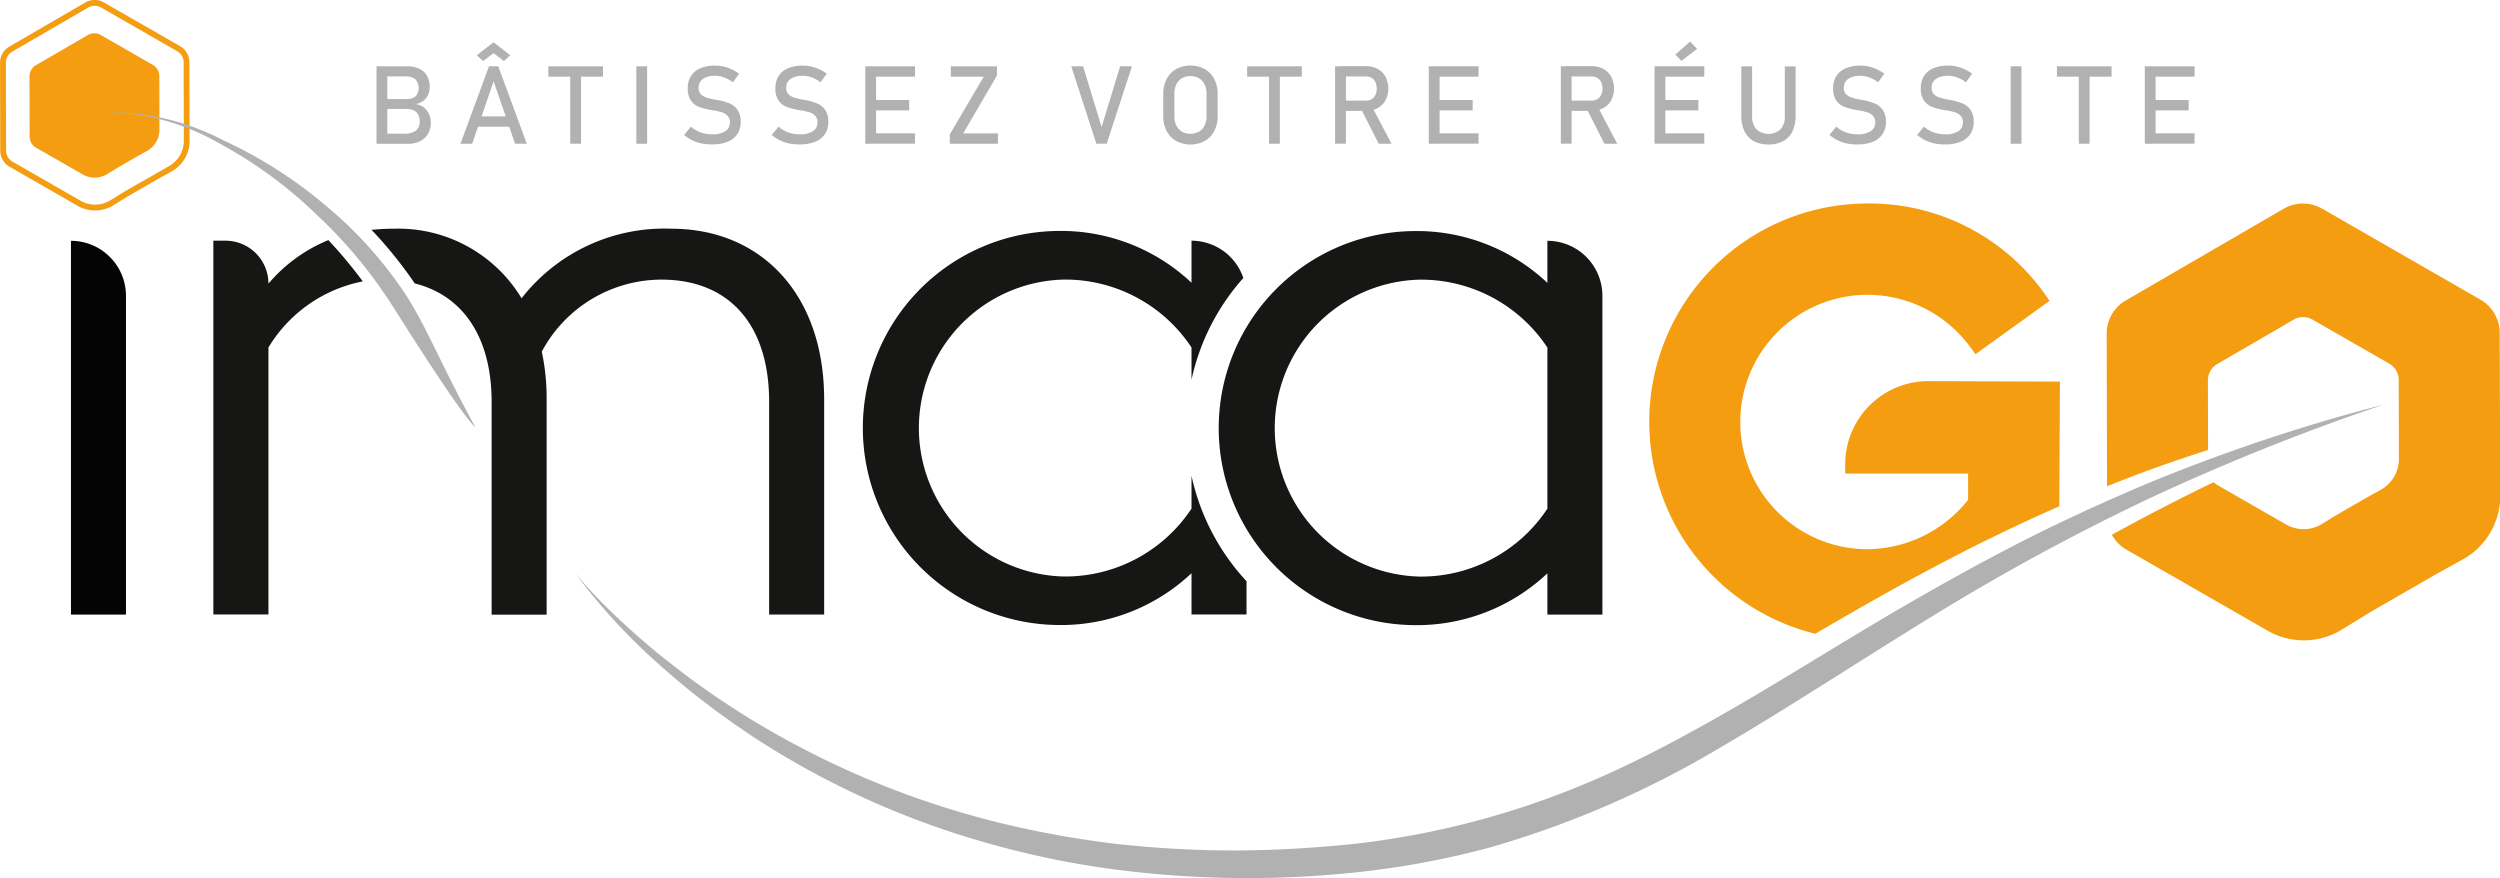 <svg xmlns="http://www.w3.org/2000/svg" width="162" height="56.903" viewBox="0 0 162 56.903">
  <g id="logo" transform="translate(-1051.1 -857.645)">
    <path id="Tracé_401" data-name="Tracé 401" d="M1061.438,862.588a.837.837,0,0,0-.418-.721l-3.379-1.94a.835.835,0,0,0-.835,0l-3.369,1.956a.837.837,0,0,0-.415.724l.009,3.9a.837.837,0,0,0,.418.721l3.014,1.731a1.566,1.566,0,0,0,1.563,0l.66-.405,1.381-.8.6-.332a1.566,1.566,0,0,0,.776-1.353Z" transform="translate(-0.012 -0.013)" fill="#f49d11"/>
    <path id="Tracé_402" data-name="Tracé 402" d="M1057.254,871.281a2.261,2.261,0,0,1-1.126-.3l-4.412-2.533a1.206,1.206,0,0,1-.6-1.04l-.013-5.7a1.205,1.205,0,0,1,.6-1.043l4.929-2.862a1.206,1.206,0,0,1,1.2,0l4.943,2.838a1.206,1.206,0,0,1,.6,1.04l.012,5.086a2.27,2.27,0,0,1-1.127,1.964l-.879.486-2.021,1.165-.966.6A2.272,2.272,0,0,1,1057.254,871.281Zm-.022-13.26a.826.826,0,0,0-.413.111l-4.929,2.861a.826.826,0,0,0-.409.713l.013,5.7a.824.824,0,0,0,.413.712l4.412,2.533a1.89,1.89,0,0,0,1.888,0l.969-.6,2.9-1.654a1.888,1.888,0,0,0,.935-1.632l-.012-5.087a.826.826,0,0,0-.413-.712l-4.943-2.838a.827.827,0,0,0-.413-.111Z" transform="translate(0 0)" fill="#f49d11"/>
    <g id="Groupe_679" data-name="Groupe 679" transform="translate(1075.497 860.337)">
      <path id="Tracé_403" data-name="Tracé 403" d="M1075.648,861.968h.7v5.018h-.7Zm.414,4.366h1.36a1.211,1.211,0,0,0,.78-.2.7.7,0,0,0,.245-.572v-.01a1.007,1.007,0,0,0-.088-.438.608.608,0,0,0-.277-.281,1.055,1.055,0,0,0-.487-.1h-1.529v-.64h1.532a.841.841,0,0,0,.588-.183.831.831,0,0,0-.022-1.1,1,1,0,0,0-.663-.187h-1.436v-.652h1.563a1.787,1.787,0,0,1,.815.165,1.106,1.106,0,0,1,.49.469,1.513,1.513,0,0,1,.162.725,1.2,1.2,0,0,1-.1.485,1.009,1.009,0,0,1-.3.387,1.15,1.15,0,0,1-.509.216,1.1,1.1,0,0,1,.525.216,1.125,1.125,0,0,1,.338.426,1.306,1.306,0,0,1,.117.553v.01a1.419,1.419,0,0,1-.179.718,1.206,1.206,0,0,1-.515.48,1.712,1.712,0,0,1-.78.169h-1.623Z" transform="translate(-1075.648 -860.364)" fill="#b1b1b1"/>
      <path id="Tracé_404" data-name="Tracé 404" d="M1082.973,861.958h.6l1.849,5.018h-.759l-1.391-4.048-1.391,4.048h-.759Zm-.994,3.248h2.64v.67h-2.64Zm2.37-3.965-.41.38-.673-.518-.673.518-.411-.38,1.083-.842Z" transform="translate(-1075.682 -860.354)" fill="#b1b1b1"/>
      <path id="Tracé_405" data-name="Tracé 405" d="M1086.854,861.968h3.541v.67h-3.541Zm1.418.41h.7v4.607h-.7Z" transform="translate(-1075.717 -860.364)" fill="#b1b1b1"/>
      <path id="Tracé_406" data-name="Tracé 406" d="M1093.29,866.986h-.7v-5.018h.7Z" transform="translate(-1075.752 -860.364)" fill="#b1b1b1"/>
      <path id="Tracé_407" data-name="Tracé 407" d="M1096.839,866.969a2.533,2.533,0,0,1-1.132-.552l.438-.539a1.994,1.994,0,0,0,.632.373,2.207,2.207,0,0,0,.749.124,1.509,1.509,0,0,0,.846-.2.649.649,0,0,0,.3-.571h0a.6.6,0,0,0-.137-.415.813.813,0,0,0-.352-.228,3.959,3.959,0,0,0-.557-.136h-.046l-.052-.01a5.408,5.408,0,0,1-.82-.2,1.161,1.161,0,0,1-.54-.4,1.313,1.313,0,0,1-.225-.82h0a1.463,1.463,0,0,1,.209-.8,1.314,1.314,0,0,1,.609-.5,2.421,2.421,0,0,1,.963-.173,2.369,2.369,0,0,1,.53.059,2.61,2.61,0,0,1,.514.174,2.932,2.932,0,0,1,.5.291l-.4.56a2.3,2.3,0,0,0-.571-.316,1.643,1.643,0,0,0-.57-.105,1.353,1.353,0,0,0-.8.2.675.675,0,0,0-.284.582h0a.558.558,0,0,0,.146.407.9.9,0,0,0,.366.22,5.619,5.619,0,0,0,.61.147h.026l.026,0,.038.007.038.007a4.145,4.145,0,0,1,.761.222,1.184,1.184,0,0,1,.511.412,1.306,1.306,0,0,1,.206.778v.007a1.381,1.381,0,0,1-.218.785,1.355,1.355,0,0,1-.63.5,2.608,2.608,0,0,1-.994.171A3.305,3.305,0,0,1,1096.839,866.969Z" transform="translate(-1075.772 -860.364)" fill="#b1b1b1"/>
      <path id="Tracé_408" data-name="Tracé 408" d="M1102.553,866.969a2.614,2.614,0,0,1-.606-.207,2.53,2.53,0,0,1-.526-.345l.438-.539a1.988,1.988,0,0,0,.631.373,2.207,2.207,0,0,0,.748.124,1.508,1.508,0,0,0,.846-.2.649.649,0,0,0,.3-.571h0a.6.6,0,0,0-.136-.415.813.813,0,0,0-.352-.228,3.964,3.964,0,0,0-.558-.136h-.045l-.052-.01a5.4,5.4,0,0,1-.82-.2,1.162,1.162,0,0,1-.54-.4,1.314,1.314,0,0,1-.225-.82h0a1.462,1.462,0,0,1,.209-.8,1.315,1.315,0,0,1,.609-.5,2.422,2.422,0,0,1,.963-.173,2.369,2.369,0,0,1,.53.059,2.619,2.619,0,0,1,.515.174,2.933,2.933,0,0,1,.5.291l-.4.56a2.323,2.323,0,0,0-.571-.316,1.643,1.643,0,0,0-.57-.105,1.353,1.353,0,0,0-.8.2.675.675,0,0,0-.284.582h0a.559.559,0,0,0,.146.407.9.9,0,0,0,.366.22,5.609,5.609,0,0,0,.609.147h.026l.026,0,.038.007.038.007a4.117,4.117,0,0,1,.76.222,1.186,1.186,0,0,1,.511.412,1.306,1.306,0,0,1,.206.778v.007a1.38,1.38,0,0,1-.218.785,1.355,1.355,0,0,1-.63.5,2.607,2.607,0,0,1-.994.171A3.289,3.289,0,0,1,1102.553,866.969Z" transform="translate(-1075.807 -860.364)" fill="#b1b1b1"/>
      <path id="Tracé_409" data-name="Tracé 409" d="M1107.518,861.968h.7v5.018h-.7Zm.342,0h2.882v.67h-2.882Zm0,2.186h2.5v.67h-2.5Zm0,2.157h2.882v.67h-2.882Z" transform="translate(-1075.844 -860.364)" fill="#b1b1b1"/>
      <path id="Tracé_410" data-name="Tracé 410" d="M1116.08,862.575l-2.186,3.741h2.253v.67h-3.12v-.606l2.2-3.741h-2.13v-.67h2.988Z" transform="translate(-1075.878 -860.364)" fill="#b1b1b1"/>
      <path id="Tracé_411" data-name="Tracé 411" d="M1120.948,861.968h.766l1.2,3.935,1.2-3.935h.766l-1.636,5.018h-.67Z" transform="translate(-1075.927 -860.364)" fill="#b1b1b1"/>
      <path id="Tracé_412" data-name="Tracé 412" d="M1127.783,866.808a1.566,1.566,0,0,1-.619-.649,2.069,2.069,0,0,1-.219-.971v-1.422a2.069,2.069,0,0,1,.219-.971,1.565,1.565,0,0,1,.619-.649,1.978,1.978,0,0,1,1.85,0,1.565,1.565,0,0,1,.619.649,2.066,2.066,0,0,1,.219.971v1.422a2.066,2.066,0,0,1-.219.971,1.559,1.559,0,0,1-.619.649A1.978,1.978,0,0,1,1127.783,866.808Zm1.472-.6a.947.947,0,0,0,.366-.4,1.3,1.3,0,0,0,.129-.6v-1.47a1.3,1.3,0,0,0-.129-.6.936.936,0,0,0-.366-.4,1.142,1.142,0,0,0-1.093,0,.942.942,0,0,0-.366.4,1.3,1.3,0,0,0-.129.6v1.47a1.305,1.305,0,0,0,.129.6.947.947,0,0,0,.366.4A1.142,1.142,0,0,0,1129.255,866.2Z" transform="translate(-1075.964 -860.364)" fill="#b1b1b1"/>
      <path id="Tracé_413" data-name="Tracé 413" d="M1132.418,861.968h3.541v.67h-3.541Zm1.418.41h.7v4.607h-.7Z" transform="translate(-1075.998 -860.364)" fill="#b1b1b1"/>
      <path id="Tracé_414" data-name="Tracé 414" d="M1138.15,861.964h.7v5.017h-.7Zm.307,2.229h1.711a.653.653,0,0,0,.356-.1.641.641,0,0,0,.24-.274,1.027,1.027,0,0,0,0-.818.637.637,0,0,0-.238-.274.659.659,0,0,0-.358-.1h-1.711v-.67h1.685a1.563,1.563,0,0,1,.764.18,1.261,1.261,0,0,1,.511.509,1.682,1.682,0,0,1,0,1.522,1.27,1.27,0,0,1-.513.509,1.559,1.559,0,0,1-.76.18h-1.684Zm1.366.515.7-.159,1.284,2.437h-.835Z" transform="translate(-1076.033 -860.364)" fill="#b1b1b1"/>
      <path id="Tracé_415" data-name="Tracé 415" d="M1144.26,861.968h.7v5.018h-.7Zm.342,0h2.882v.67H1144.6Zm0,2.186h2.5v.67h-2.5Zm0,2.157h2.882v.67H1144.6Z" transform="translate(-1076.071 -860.364)" fill="#b1b1b1"/>
      <path id="Tracé_416" data-name="Tracé 416" d="M1152.869,861.964h.7v5.017h-.7Zm.307,2.229h1.711a.659.659,0,0,0,.356-.1.631.631,0,0,0,.24-.274,1.027,1.027,0,0,0,0-.818.644.644,0,0,0-.239-.274.659.659,0,0,0-.358-.1h-1.711v-.67h1.685a1.561,1.561,0,0,1,.764.18,1.254,1.254,0,0,1,.511.509,1.682,1.682,0,0,1,0,1.522,1.27,1.27,0,0,1-.513.509,1.56,1.56,0,0,1-.761.18h-1.685Zm1.366.515.7-.159,1.284,2.437h-.835Z" transform="translate(-1076.124 -860.364)" fill="#b1b1b1"/>
      <path id="Tracé_417" data-name="Tracé 417" d="M1158.979,861.958h.7v5.013h-.7Zm.342,0h2.882v.67h-2.882Zm0,2.186h2.5v.67h-2.5Zm0,2.157h2.882v.67h-2.882Zm1.008-5.1.952-.846.455.473-1.018.78Z" transform="translate(-1076.162 -860.354)" fill="#b1b1b1"/>
      <path id="Tracé_418" data-name="Tracé 418" d="M1165.444,866.819a1.441,1.441,0,0,1-.6-.639,2.254,2.254,0,0,1-.207-1.01v-3.2h.7V865.2a1.208,1.208,0,0,0,.276.849,1.17,1.17,0,0,0,1.565,0,1.2,1.2,0,0,0,.278-.849v-3.227h.7v3.2a2.252,2.252,0,0,1-.207,1.01,1.445,1.445,0,0,1-.6.639A2.185,2.185,0,0,1,1165.444,866.819Z" transform="translate(-1076.197 -860.364)" fill="#b1b1b1"/>
      <path id="Tracé_419" data-name="Tracé 419" d="M1171.519,866.969a2.61,2.61,0,0,1-.606-.207,2.525,2.525,0,0,1-.526-.345l.438-.539a1.989,1.989,0,0,0,.631.373,2.206,2.206,0,0,0,.748.124,1.509,1.509,0,0,0,.846-.2.649.649,0,0,0,.3-.571h0a.6.6,0,0,0-.136-.415.812.812,0,0,0-.352-.228,3.964,3.964,0,0,0-.558-.136h-.045l-.052-.01a5.4,5.4,0,0,1-.82-.2,1.162,1.162,0,0,1-.54-.4,1.313,1.313,0,0,1-.225-.82h0a1.462,1.462,0,0,1,.209-.8,1.314,1.314,0,0,1,.609-.5,2.562,2.562,0,0,1,2,.061,2.929,2.929,0,0,1,.5.291l-.4.56a2.33,2.33,0,0,0-.571-.316,1.638,1.638,0,0,0-.57-.105,1.353,1.353,0,0,0-.8.2.675.675,0,0,0-.284.582h0a.559.559,0,0,0,.146.408.9.9,0,0,0,.366.22,5.623,5.623,0,0,0,.609.147h.026l.026,0,.038.007.038.007a4.112,4.112,0,0,1,.76.222,1.186,1.186,0,0,1,.511.412,1.3,1.3,0,0,1,.206.778v.007a1.38,1.38,0,0,1-.218.785,1.355,1.355,0,0,1-.63.5,2.609,2.609,0,0,1-.994.171A3.281,3.281,0,0,1,1171.519,866.969Z" transform="translate(-1076.232 -860.364)" fill="#b1b1b1"/>
      <path id="Tracé_420" data-name="Tracé 420" d="M1177.234,866.969a2.608,2.608,0,0,1-.605-.207,2.556,2.556,0,0,1-.527-.345l.438-.539a2,2,0,0,0,.632.373,2.209,2.209,0,0,0,.749.124,1.509,1.509,0,0,0,.846-.2.649.649,0,0,0,.3-.571h0a.6.6,0,0,0-.136-.415.813.813,0,0,0-.352-.228,3.96,3.96,0,0,0-.558-.136h-.046l-.052-.01a5.4,5.4,0,0,1-.82-.2,1.157,1.157,0,0,1-.54-.4,1.314,1.314,0,0,1-.225-.82h0a1.462,1.462,0,0,1,.209-.8,1.312,1.312,0,0,1,.608-.5,2.422,2.422,0,0,1,.963-.173,2.367,2.367,0,0,1,.53.059,2.6,2.6,0,0,1,.515.174,2.933,2.933,0,0,1,.5.291l-.4.56a2.3,2.3,0,0,0-.57-.316,1.648,1.648,0,0,0-.571-.105,1.353,1.353,0,0,0-.8.2.676.676,0,0,0-.285.582h0a.555.555,0,0,0,.147.407.9.9,0,0,0,.366.22,5.609,5.609,0,0,0,.609.147h.026l.026,0,.038.007.038.007a4.13,4.13,0,0,1,.761.222,1.186,1.186,0,0,1,.511.412,1.306,1.306,0,0,1,.206.778v.007a1.38,1.38,0,0,1-.218.785,1.355,1.355,0,0,1-.63.5,2.607,2.607,0,0,1-.994.171A3.307,3.307,0,0,1,1177.234,866.969Z" transform="translate(-1076.267 -860.364)" fill="#b1b1b1"/>
      <path id="Tracé_421" data-name="Tracé 421" d="M1182.9,866.986h-.7v-5.018h.7Z" transform="translate(-1076.305 -860.364)" fill="#b1b1b1"/>
      <path id="Tracé_422" data-name="Tracé 422" d="M1185.214,861.968h3.541v.67h-3.541Zm1.418.41h.7v4.607h-.7Z" transform="translate(-1076.323 -860.364)" fill="#b1b1b1"/>
      <path id="Tracé_423" data-name="Tracé 423" d="M1190.946,861.968h.7v5.018h-.7Zm.342,0h2.882v.67h-2.882Zm0,2.186h2.5v.67h-2.5Zm0,2.157h2.882v.67h-2.882Z" transform="translate(-1076.359 -860.364)" fill="#b1b1b1"/>
    </g>
    <path id="Tracé_424" data-name="Tracé 424" d="M1057.359,864.442" transform="translate(-0.039 -0.042)" fill="#1f4290"/>
    <g id="Groupe_681" data-name="Groupe 681" transform="translate(1055.698 870.832)">
      <path id="Tracé_425" data-name="Tracé 425" d="M1059.292,897.568h-3.565V873.347h0a3.565,3.565,0,0,1,3.565,3.565h0Z" transform="translate(-1055.727 -870.929)" fill="#040405"/>
      <path id="Tracé_426" data-name="Tracé 426" d="M1155.426,897.564h-3.565v-2.674a12.326,12.326,0,0,1-8.756,3.355,12.768,12.768,0,0,1,0-25.532,12.334,12.334,0,0,1,8.756,3.355v-2.725h0a3.565,3.565,0,0,1,3.565,3.565h0Zm-3.565-6.868V880.26a9.813,9.813,0,0,0-8.284-4.4,9.623,9.623,0,0,0,0,19.24,9.81,9.81,0,0,0,8.284-4.4Z" transform="translate(-1056.188 -870.925)" fill="#161615"/>
      <path id="Tracé_427" data-name="Tracé 427" d="M1128.657,888.568v2.127a9.808,9.808,0,0,1-8.283,4.4,9.623,9.623,0,0,1,0-19.24,9.81,9.81,0,0,1,8.283,4.4v2.087a14.517,14.517,0,0,1,3.359-6.59,3.553,3.553,0,0,0-3.359-2.417v2.725a12.333,12.333,0,0,0-8.756-3.355,12.768,12.768,0,0,0,0,25.532,12.321,12.321,0,0,0,8.756-3.355v2.674h3.565v-2.153A14.583,14.583,0,0,1,1128.657,888.568Z" transform="translate(-1056.045 -870.925)" fill="#161615"/>
      <g id="Groupe_680" data-name="Groupe 680" transform="translate(9.227 1.624)">
        <path id="Tracé_428" data-name="Tracé 428" d="M1094.748,872.557a11.736,11.736,0,0,0-9.7,4.509,9.333,9.333,0,0,0-8.284-4.509,13.647,13.647,0,0,0-1.439.076,26.843,26.843,0,0,1,2.8,3.47c3.115.779,4.982,3.478,4.982,7.675v13.788h3.565V883.616a14.435,14.435,0,0,0-.314-3.093,8.807,8.807,0,0,1,7.759-4.666c4.351,0,6.973,2.882,6.973,7.916v13.788h3.565V883.616C1104.656,876.8,1100.567,872.557,1094.748,872.557Z" transform="translate(-1065.075 -872.548)" fill="#161615"/>
        <path id="Tracé_429" data-name="Tracé 429" d="M1072.463,873.3a10.143,10.143,0,0,0-3.882,2.821h0a2.783,2.783,0,0,0-2.783-2.783h-.787v24.221h3.57v-17.3a9.2,9.2,0,0,1,6.115-4.283A29.9,29.9,0,0,0,1072.463,873.3Z" transform="translate(-1065.011 -872.553)" fill="#161615"/>
      </g>
      <path id="Tracé_430" data-name="Tracé 430" d="M1169.382,898.8c2.119-1.233,4.257-2.468,6.436-3.646,3.059-1.662,6.191-3.218,9.389-4.62l.04-8.08-8.511-.029h-.019a5.384,5.384,0,0,0-5.383,5.384v.606h7.963v1.7a8.406,8.406,0,0,1-6.54,3.2,8.242,8.242,0,1,1,6.664-13.119l.356.483,4.8-3.458-.352-.5a13.914,13.914,0,0,0-11.346-5.808h-.115a14.147,14.147,0,0,0-3.379,27.88Z" transform="translate(-1056.362 -870.914)" fill="#f49d11"/>
    </g>
    <path id="Tracé_431" data-name="Tracé 431" d="M1057.837,864.949a16.163,16.163,0,0,1,7.741,1.814,29.154,29.154,0,0,1,6.7,4.273,26.262,26.262,0,0,1,5.252,5.9c1.292,2.025,2.314,4.631,4.424,8.448h0c-1.009-.894-5.039-7.354-5.385-7.881a30.277,30.277,0,0,0-4.87-5.864,28.305,28.305,0,0,0-6.2-4.577,15.24,15.24,0,0,0-7.666-2.112Z" transform="translate(-0.042 -0.045)" fill="#b1b1b1"/>
    <path id="Tracé_432" data-name="Tracé 432" d="M1213.928,879.293a2.489,2.489,0,0,0-1.246-2.147l-10.266-5.9a2.492,2.492,0,0,0-2.484.006l-10.236,5.943a2.483,2.483,0,0,0-1.236,2.153l.023,9.888c.8-.319,1.59-.632,2.4-.929q2.06-.754,4.146-1.423l-.01-4.521a1.209,1.209,0,0,1,.6-1.046l4.969-2.882a1.209,1.209,0,0,1,1.206,0l4.985,2.862a1.208,1.208,0,0,1,.605,1.042l.012,5.13a2.286,2.286,0,0,1-1.133,1.974l-.885.49-2.038,1.175-.975.6a2.286,2.286,0,0,1-2.28.007l-4.448-2.554a1.167,1.167,0,0,1-.246-.189q-1.74.845-3.454,1.729-1.583.82-3.139,1.678a2.477,2.477,0,0,0,.937.962l9.162,5.261a4.706,4.706,0,0,0,4.7-.016l2.007-1.231,4.2-2.42,1.824-1.009a4.7,4.7,0,0,0,2.334-4.065Z" transform="translate(-0.847 -0.082)" fill="#f49d11"/>
    <path id="Tracé_433" data-name="Tracé 433" d="M1088.623,894.974a32.027,32.027,0,0,0,2.783,2.919c.978.922,1.988,1.806,3.042,2.638a53.789,53.789,0,0,0,6.625,4.53,56.989,56.989,0,0,0,14.772,6,63.074,63.074,0,0,0,7.844,1.434,70.1,70.1,0,0,0,7.963.423,76.9,76.9,0,0,0,7.959-.488,54.7,54.7,0,0,0,15.273-4.189c2.434-1.061,4.794-2.3,7.127-3.608,4.671-2.611,9.191-5.565,13.9-8.238,2.35-1.342,4.726-2.645,7.148-3.856s4.892-2.328,7.383-3.384a117.01,117.01,0,0,1,15.363-5.135,148.447,148.447,0,0,0-14.987,5.987,145.449,145.449,0,0,0-14.154,7.662c-2.293,1.4-4.558,2.847-6.842,4.28s-4.572,2.877-6.92,4.243a63.227,63.227,0,0,1-15,6.526,55.63,55.63,0,0,1-8.07,1.549,66.452,66.452,0,0,1-16.348-.129,57.262,57.262,0,0,1-8.017-1.655,54.919,54.919,0,0,1-14.877-6.635c-.574-.364-1.13-.755-1.689-1.134-.548-.4-1.11-.782-1.644-1.2-1.087-.812-2.13-1.683-3.141-2.584A38.309,38.309,0,0,1,1088.623,894.974Z" transform="translate(-0.231 -0.163)" fill="#b1b1b1"/>
  </g>
</svg>
